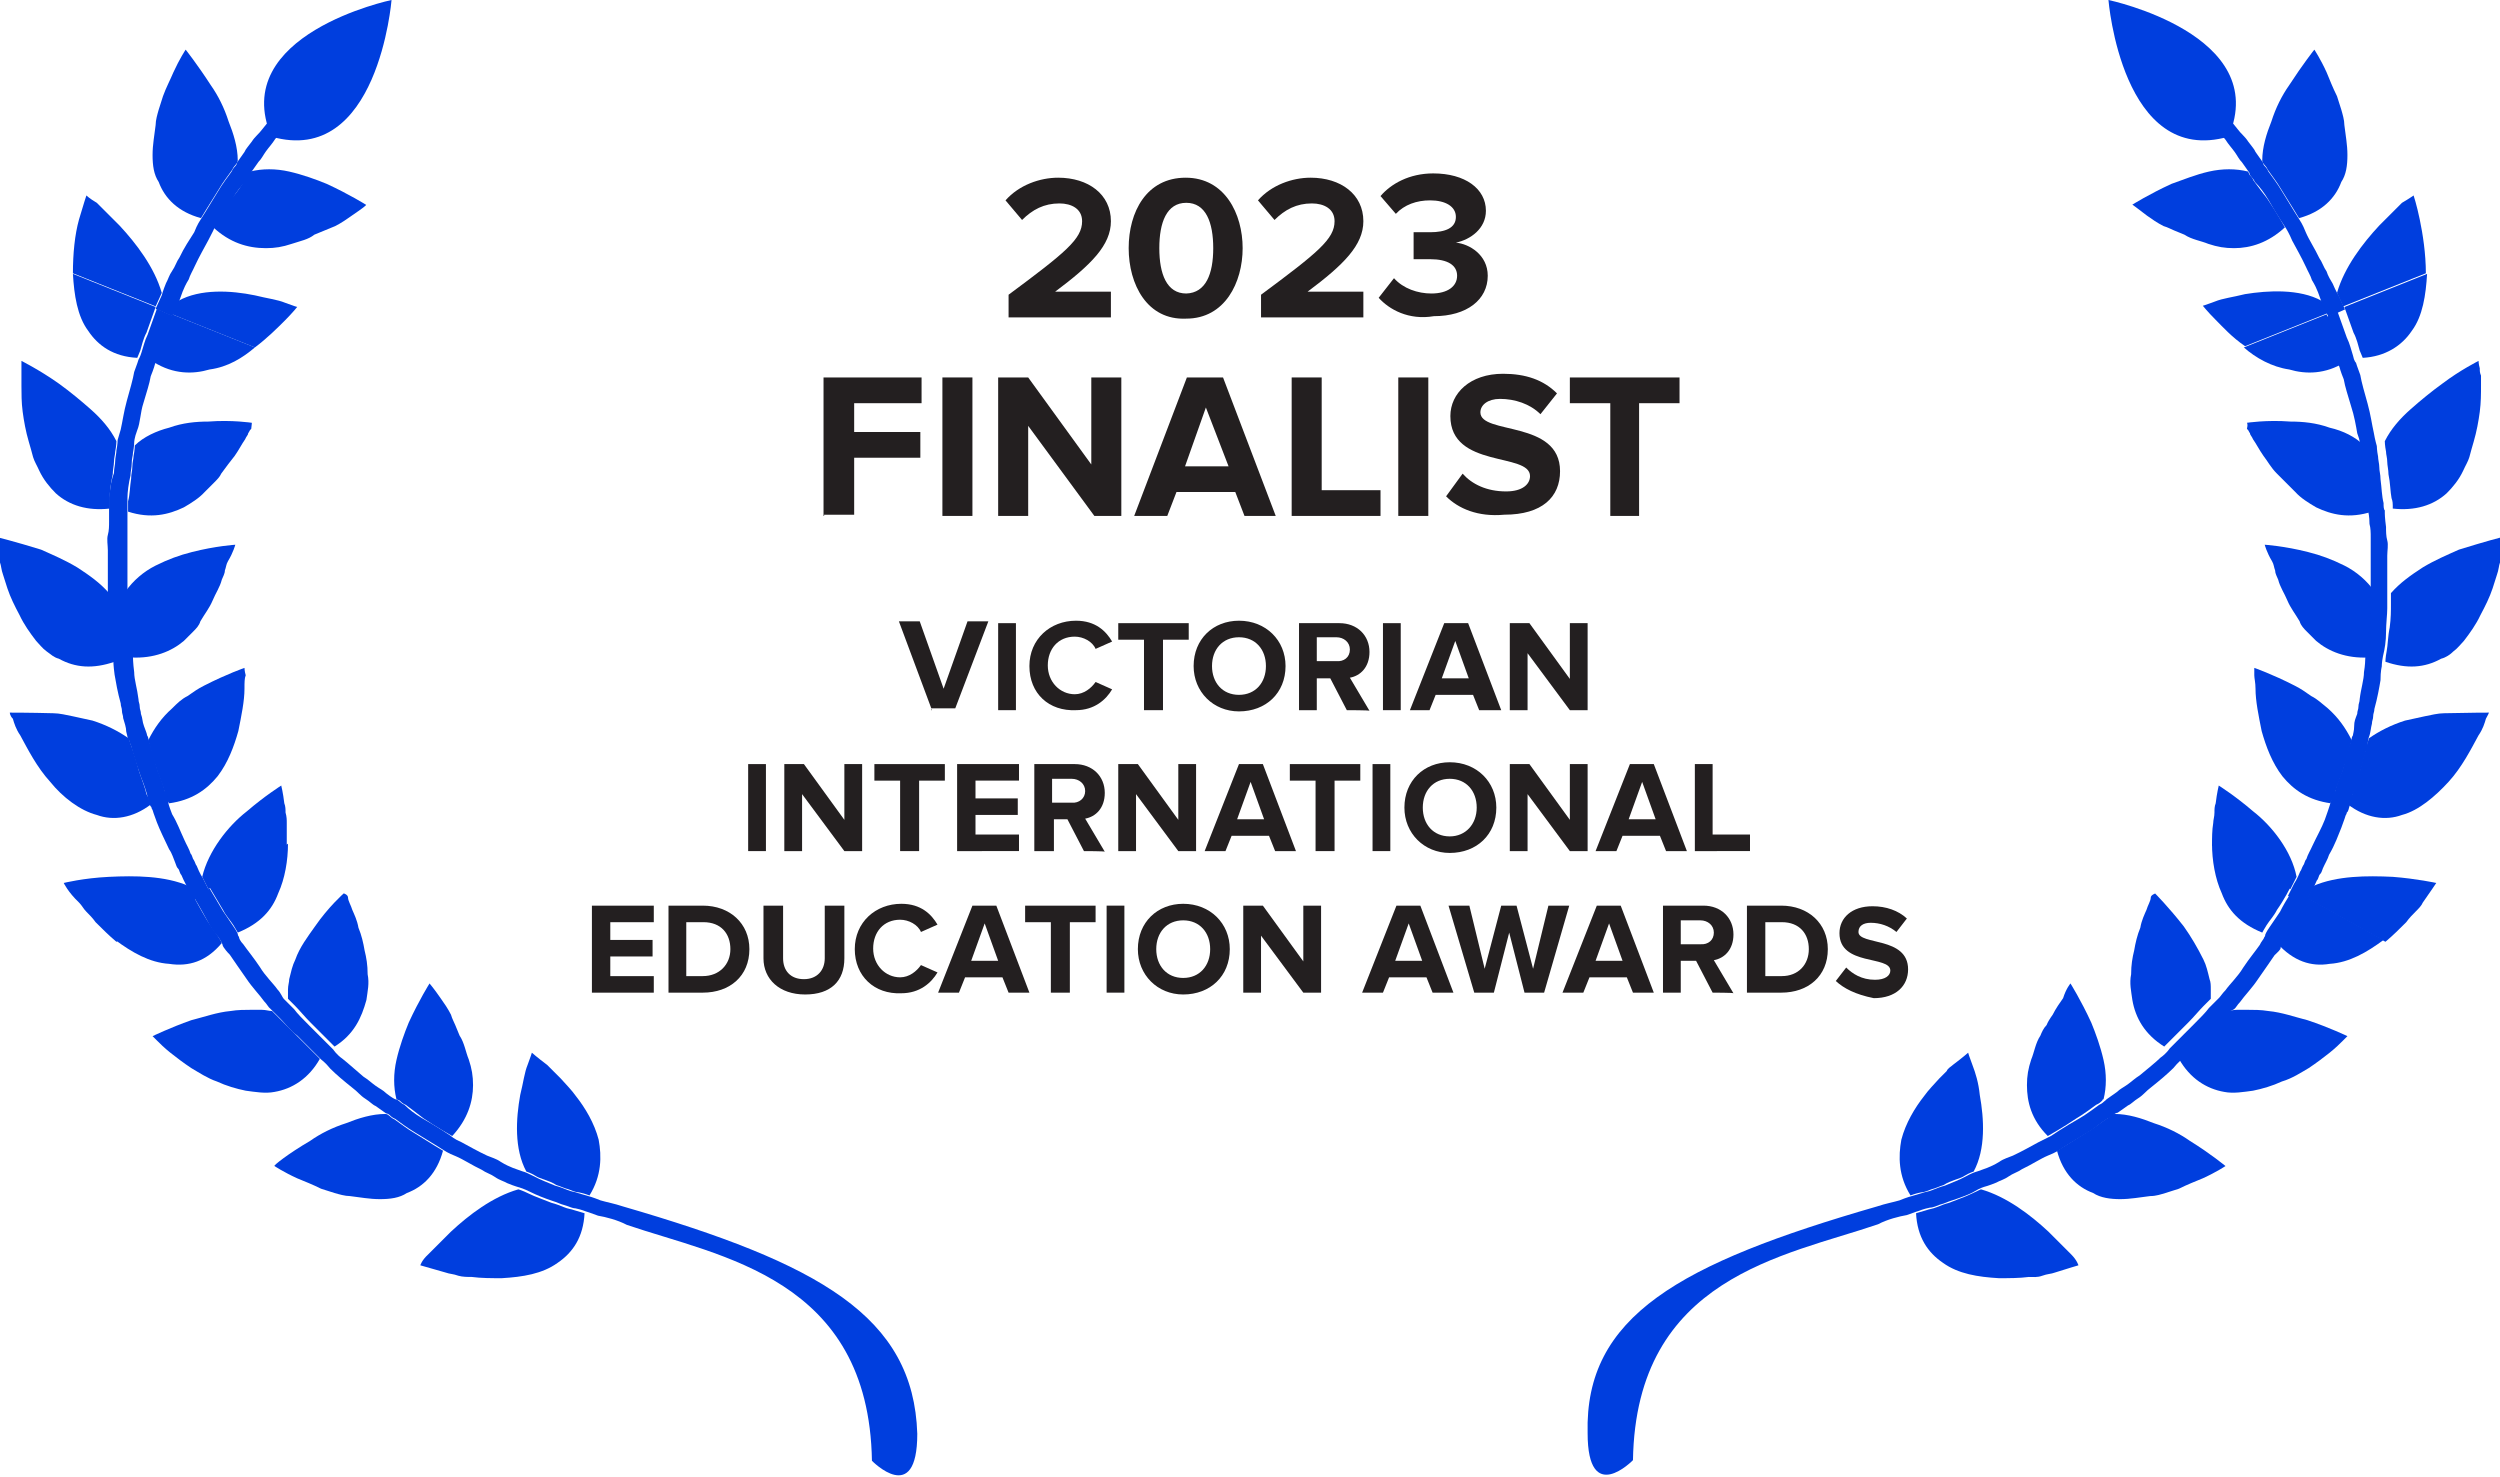 <?xml version="1.0" encoding="utf-8"?>
<!-- Generator: Adobe Illustrator 27.8.1, SVG Export Plug-In . SVG Version: 6.00 Build 0)  -->
<svg version="1.1" id="Layer_1" xmlns="http://www.w3.org/2000/svg" xmlns:xlink="http://www.w3.org/1999/xlink" x="0px" y="0px"
	 viewBox="0 0 408 241" style="enable-background:new 0 0 408 241;" xml:space="preserve">
<style type="text/css">
	.st0{enable-background:new    ;}
	.st1{fill:#231F20;}
	.st2{fill:#003EDE;}
</style>
<g class="st0">
	<path class="st1" d="M164.6,51.8v-3.7c9.3-6.9,12-9.1,12-12c0-2-1.7-2.9-3.7-2.9c-2.5,0-4.4,1-6.1,2.7l-2.7-3.2
		c2.2-2.5,5.6-3.7,8.6-3.7c4.9,0,8.6,2.7,8.6,7.1c0,3.9-3.2,7.1-9.1,11.5h9.1v4.2H164.6z"/>
	<path class="st1" d="M184.2,40.5c0-5.9,2.9-11.5,9.3-11.5c6.4,0,9.3,5.9,9.3,11.5S199.9,52,193.6,52
		C187.2,52.3,184.2,46.4,184.2,40.5z M198,40.5c0-4.2-1.2-7.4-4.4-7.4c-3.2,0-4.4,3.2-4.4,7.4s1.2,7.4,4.4,7.4
		C196.8,47.8,198,44.7,198,40.5z"/>
	<path class="st1" d="M205.8,51.8v-3.7c9.3-6.9,12-9.1,12-12c0-2-1.7-2.9-3.7-2.9c-2.5,0-4.4,1-6.1,2.7l-2.7-3.2
		c2.2-2.5,5.6-3.7,8.6-3.7c4.9,0,8.6,2.7,8.6,7.1c0,3.9-3.2,7.1-9.1,11.5h9.1v4.2H205.8z"/>
	<path class="st1" d="M225,48.6l2.5-3.2c1.5,1.7,3.9,2.5,6.1,2.5c2.7,0,4.2-1.2,4.2-2.9c0-1.7-1.5-2.7-4.4-2.7c-1,0-2.5,0-2.7,0
		v-4.4c0.5,0,2,0,2.7,0c2.5,0,4.2-0.7,4.2-2.5c0-1.7-1.7-2.7-4.2-2.7c-2.2,0-4.2,0.7-5.6,2.2l-2.5-2.9c1.7-2,4.7-3.7,8.6-3.7
		c5.2,0,8.6,2.5,8.6,6.1c0,2.9-2.5,4.7-4.9,5.2c2.2,0.2,5.2,2,5.2,5.4c0,3.9-3.4,6.6-8.8,6.6C229.9,52.3,226.7,50.5,225,48.6z"/>
</g>
<g class="st0">
	<path class="st1" d="M134.4,84.2V61.6h16v4.2h-11v4.7h10.8v4.2h-10.8v9.3h-4.9V84.2z"/>
	<path class="st1" d="M153.8,84.2V61.6h4.9v22.6H153.8z"/>
	<path class="st1" d="M178.6,84.2l-10.8-14.7v14.7h-4.9V61.6h4.9l10.3,14.2V61.6h4.9v22.6H178.6z"/>
	<path class="st1" d="M203.1,84.2l-1.5-3.9h-9.6l-1.5,3.9h-5.4l8.6-22.6h5.9l8.6,22.6H203.1z M196.8,66.5l-3.4,9.6h7.1L196.8,66.5z"
		/>
	<path class="st1" d="M210.8,84.2V61.6h4.9V80h9.6v4.2H210.8z"/>
	<path class="st1" d="M228.2,84.2V61.6h4.9v22.6H228.2z"/>
</g>
<g class="st0">
	<path class="st1" d="M236,81l2.7-3.7c1.5,1.7,3.9,2.9,7.1,2.9c2.7,0,3.9-1.2,3.9-2.5c0-3.9-13-1.2-13-9.8c0-3.7,3.2-6.9,8.6-6.9
		c3.7,0,6.6,1,8.8,3.2l-2.7,3.4c-1.7-1.7-4.2-2.5-6.6-2.5c-2,0-3.2,1-3.2,2.2c0,3.7,13,1.2,13,9.6c0,4.2-2.9,7.1-9.1,7.1
		C241.2,84.4,238,83,236,81z"/>
</g>
<g class="st0">
	<path class="st1" d="M262.8,84.2V65.8h-6.6v-4.2h17.9v4.2h-6.6v18.4H262.8z"/>
</g>
<g class="st0">
	<path class="st1" d="M152.1,115.9l-5.4-14.5h3.4l3.9,11l3.9-11h3.4l-5.4,14.2h-3.9V115.9z"/>
	<path class="st1" d="M162.9,115.9v-14.2h2.9v14.2H162.9z"/>
	<path class="st1" d="M168,108.7c0-4.4,3.4-7.4,7.6-7.4c3.2,0,4.9,1.7,5.9,3.4l-2.7,1.2c-0.5-1.2-2-2-3.4-2c-2.7,0-4.4,2-4.4,4.7
		s2,4.7,4.4,4.7c1.5,0,2.7-1,3.4-2l2.7,1.2c-1,1.7-2.9,3.4-5.9,3.4C171.2,116.1,168,113.2,168,108.7z"/>
</g>
<g class="st0">
	<path class="st1" d="M186.7,115.9v-11.5h-4.2v-2.7h11.5v2.7h-4.2v11.5H186.7z"/>
</g>
<g class="st0">
	<path class="st1" d="M194.8,108.7c0-4.4,3.2-7.4,7.4-7.4c4.4,0,7.6,3.2,7.6,7.4c0,4.4-3.2,7.4-7.6,7.4
		C198,116.1,194.8,112.9,194.8,108.7z M206.6,108.7c0-2.7-1.7-4.7-4.4-4.7s-4.4,2-4.4,4.7s1.7,4.7,4.4,4.7
		C204.9,113.4,206.6,111.4,206.6,108.7z"/>
	<path class="st1" d="M219.8,115.9l-2.7-5.2h-2.2v5.2H212v-14.2h6.6c2.9,0,4.9,2,4.9,4.7c0,2.5-1.5,3.9-3.2,4.2l3.2,5.4
		C223.5,115.9,219.8,115.9,219.8,115.9z M220.3,106c0-1.2-1-2-2.2-2h-3.2v3.9h3.2C219.3,108,220.3,107.3,220.3,106z"/>
	<path class="st1" d="M225.7,115.9v-14.2h2.9v14.2H225.7z"/>
	<path class="st1" d="M241.4,115.9l-1-2.5h-6.1l-1,2.5h-3.2l5.6-14.2h3.9l5.4,14.2H241.4z M237.5,104.6l-2.2,6.1h4.4L237.5,104.6z"
		/>
	<path class="st1" d="M256.2,115.9l-6.9-9.3v9.3h-2.9v-14.2h3.2l6.6,9.1v-9.1h2.9v14.2H256.2z"/>
</g>
<g class="st0">
	<path class="st1" d="M122.1,138.9v-14.2h2.9v14.2H122.1z"/>
	<path class="st1" d="M137.8,138.9l-6.9-9.3v9.3H128v-14.2h3.2l6.6,9.1v-9.1h2.9v14.2H137.8z"/>
	<path class="st1" d="M146.9,138.9v-11.5h-4.2v-2.7h11.5v2.7h-4.2v11.5H146.9z"/>
	<path class="st1" d="M156.2,138.9v-14.2h10.1v2.7h-7.1v2.9h6.9v2.7h-6.9v3.2h7.1v2.7C166.3,138.9,156.2,138.9,156.2,138.9z"/>
	<path class="st1" d="M176.9,138.9l-2.7-5.2H172v5.2h-3.2v-14.2h6.6c2.9,0,4.9,2,4.9,4.7c0,2.5-1.5,3.9-3.2,4.2l3.2,5.4
		C180.3,138.9,176.9,138.9,176.9,138.9z M177.1,129.1c0-1.2-1-2-2.2-2h-3.2v3.9h3.2C176.1,131.1,177.1,130.3,177.1,129.1z"/>
	<path class="st1" d="M192.3,138.9l-6.9-9.3v9.3h-2.9v-14.2h3.2l6.6,9.1v-9.1h2.9v14.2H192.3z"/>
</g>
<g class="st0">
	<path class="st1" d="M208.1,138.9l-1-2.5h-6.1l-1,2.5h-3.4l5.6-14.2h3.9l5.4,14.2H208.1z M204.1,127.6l-2.2,6.1h4.4L204.1,127.6z"
		/>
</g>
<g class="st0">
	<path class="st1" d="M214.7,138.9v-11.5h-4.2v-2.7H222v2.7h-4.2v11.5H214.7z"/>
	<path class="st1" d="M224,138.9v-14.2h2.9v14.2H224z"/>
	<path class="st1" d="M229.2,131.8c0-4.4,3.2-7.4,7.4-7.4c4.4,0,7.6,3.2,7.6,7.4c0,4.4-3.2,7.4-7.6,7.4
		C232.4,139.2,229.2,136,229.2,131.8z M241,131.8c0-2.7-1.7-4.7-4.4-4.7c-2.7,0-4.4,2-4.4,4.7c0,2.7,1.7,4.7,4.4,4.7
		C239.2,136.5,241,134.5,241,131.8z"/>
	<path class="st1" d="M256.2,138.9l-6.9-9.3v9.3h-2.9v-14.2h3.2l6.6,9.1v-9.1h2.9v14.2H256.2z"/>
	<path class="st1" d="M271.9,138.9l-1-2.5h-6.1l-1,2.5h-3.4l5.6-14.2h3.9l5.4,14.2H271.9z M268,127.6l-2.2,6.1h4.4L268,127.6z"/>
	<path class="st1" d="M276.6,138.9v-14.2h2.9v11.5h6.1v2.7C285.6,138.9,276.6,138.9,276.6,138.9z"/>
</g>
<g class="st0">
	<path class="st1" d="M96.6,162v-14.2h10.1v2.7h-7.1v2.9h6.9v2.7h-6.9v3.2h7.1v2.7H96.6z"/>
	<path class="st1" d="M109.1,162v-14.2h5.6c4.4,0,7.6,2.9,7.6,7.1c0,4.4-3.2,7.1-7.6,7.1H109.1z M119.2,154.9c0-2.5-1.5-4.4-4.4-4.4
		H112v8.8h2.7C117.4,159.3,119.2,157.4,119.2,154.9z"/>
	<path class="st1" d="M124.6,156.4v-8.6h3.2v8.6c0,2,1.2,3.4,3.4,3.4c2.2,0,3.4-1.5,3.4-3.4v-8.6h3.2v8.6c0,3.7-2.2,5.9-6.4,5.9
		S124.6,159.8,124.6,156.4z"/>
</g>
<g class="st0">
	<path class="st1" d="M139.5,154.9c0-4.4,3.4-7.4,7.6-7.4c3.2,0,4.9,1.7,5.9,3.4l-2.7,1.2c-0.5-1.2-2-2-3.4-2c-2.7,0-4.4,2-4.4,4.7
		c0,2.7,2,4.7,4.4,4.7c1.5,0,2.7-1,3.4-2l2.7,1.2c-1,1.7-2.9,3.4-5.9,3.4C142.7,162.3,139.5,159.3,139.5,154.9z"/>
</g>
<g class="st0">
	<path class="st1" d="M164.6,162l-1-2.5h-6.1l-1,2.5h-3.4l5.6-14.2h3.9L168,162H164.6z M160.7,150.7l-2.2,6.1h4.4L160.7,150.7z"/>
</g>
<g class="st0">
	<path class="st1" d="M171.5,162v-11.5h-4.2v-2.7h11.5v2.7h-4.2V162H171.5z"/>
	<path class="st1" d="M180.6,162v-14.2h2.9V162H180.6z"/>
	<path class="st1" d="M185.7,154.9c0-4.4,3.2-7.4,7.4-7.4c4.4,0,7.6,3.2,7.6,7.4c0,4.4-3.2,7.4-7.6,7.4
		C188.9,162.3,185.7,159.1,185.7,154.9z M197.5,154.9c0-2.7-1.7-4.7-4.4-4.7c-2.7,0-4.4,2-4.4,4.7c0,2.7,1.7,4.7,4.4,4.7
		C195.8,159.6,197.5,157.6,197.5,154.9z"/>
	<path class="st1" d="M212.7,162l-6.9-9.3v9.3h-2.9v-14.2h3.2l6.6,9.1v-9.1h2.9V162H212.7z"/>
</g>
<g class="st0">
	<path class="st1" d="M233.8,162l-1-2.5h-6.1l-1,2.5h-3.4l5.6-14.2h3.9l5.4,14.2H233.8z M229.9,150.7l-2.2,6.1h4.4L229.9,150.7z"/>
	<path class="st1" d="M248.8,162l-2.5-9.8l-2.5,9.8h-3.2l-4.2-14.2h3.4l2.5,10.3l2.7-10.3h2.5l2.7,10.3l2.5-10.3h3.4L252,162H248.8z
		"/>
</g>
<g class="st0">
	<path class="st1" d="M266.5,162l-1-2.5h-6.1l-1,2.5h-3.4l5.6-14.2h3.9l5.4,14.2H266.5z M262.6,150.7l-2.2,6.1h4.4L262.6,150.7z"/>
	<path class="st1" d="M279.5,162l-2.7-5.2h-2.5v5.2h-2.9v-14.2h6.6c2.9,0,4.9,2,4.9,4.7c0,2.5-1.5,3.9-3.2,4.2l3.2,5.4
		C282.9,162,279.5,162,279.5,162z M279.7,152.2c0-1.2-1-2-2.2-2h-3.2v3.9h3.2C278.8,154.2,279.7,153.4,279.7,152.2z"/>
	<path class="st1" d="M285.1,162v-14.2h5.6c4.4,0,7.6,2.9,7.6,7.1c0,4.4-3.2,7.1-7.6,7.1H285.1z M295.2,154.9c0-2.5-1.5-4.4-4.4-4.4
		h-2.7v8.8h2.7C293.5,159.3,295.2,157.4,295.2,154.9z"/>
	<path class="st1" d="M299.6,160.1l1.7-2.2c1,1,2.5,2,4.7,2c1.7,0,2.5-0.7,2.5-1.5c0-2.5-8.3-0.7-8.3-6.1c0-2.5,2-4.4,5.4-4.4
		c2.2,0,4.2,0.7,5.6,2l-1.7,2.2c-1.2-1-2.7-1.5-4.2-1.5c-1.2,0-2,0.5-2,1.5c0,2.2,8.1,0.7,8.1,6.1c0,2.7-2,4.7-5.6,4.7
		C302.8,162.3,300.9,161.3,299.6,160.1z"/>
</g>
<g>
	<g>
		<g>
			<path class="st2" d="M63.9,0c0,0-2.2,27.3-19.6,22.3C37.2,5.6,63.9,0,63.9,0z"/>
			<g>
				<g>
					<path class="st2" d="M36.2,153.9c0,0-0.2-0.5-0.7-1.2c-0.5-0.7-1.2-1.7-1.7-2.5c-1.2-2-2.2-3.9-2.2-3.9l-12.8,7.1
						c2.7,2,5.6,3.7,8.8,3.9C30.8,157.8,33.7,156.9,36.2,153.9L36.2,153.9z"/>
					<path class="st2" d="M47,137.7l-12.8,7.1c0,0,1.2,2,2.2,3.7c0.5,1,1.2,1.7,1.7,2.5s0.7,1.2,0.7,1.2c3.7-1.5,5.6-3.7,6.6-6.4
						C46.5,143.4,47,140.4,47,137.7L47,137.7z"/>
					<path class="st2" d="M24.9,169.1c0,0,0.2,0.2,0.7,0.7c0.5,0.5,1.2,1.2,2.2,2s2.2,1.7,3.4,2.5c1.2,0.7,2.7,1.7,4.2,2.2
						c1.5,0.7,3.2,1.2,4.7,1.5c1.5,0.2,3.2,0.5,4.7,0.2c2.9-0.5,5.6-2.2,7.4-5.4c0,0-0.5-0.5-1.2-1.2c-0.7-0.7-1.7-1.7-2.7-2.7
						c-1-1-2-2-2.7-2.7c-0.7-0.7-1.2-1.2-1.2-1.2c-0.5,0-1-0.2-1.7-0.2c-0.5,0-1,0-1.7,0c-1,0-2.2,0-3.4,0.2c-2.2,0.2-4.4,1-6.4,1.5
						C27.8,167.7,24.9,169.1,24.9,169.1z"/>
					<path class="st2" d="M56.1,145.8c0,0-2.5,2.2-4.7,5.4c-1.2,1.7-2.5,3.4-3.2,5.4c-0.5,1-0.7,2-1,3.2c0,0.5-0.2,1-0.2,1.7
						s0,1,0,1.5c0,0,0.5,0.5,1.2,1.2c0.7,0.7,1.5,1.7,2.5,2.7c1,1,2,2,2.7,2.7c0.7,0.7,1.2,1.2,1.2,1.2c3.2-2,4.4-4.7,5.2-7.6
						c0.2-1.5,0.5-2.7,0.2-4.2c0-1.5-0.2-2.7-0.5-3.9c-0.2-1.2-0.5-2.5-1-3.7c-0.2-1.2-0.7-2.2-1-2.9c-0.2-0.7-0.7-1.5-0.7-2
						S56.1,145.8,56.1,145.8L56.1,145.8z"/>
					<path class="st2" d="M44.8,190.3c0,0,1.5,1,3.7,2c1.2,0.5,2.5,1,3.9,1.7c0.7,0.2,1.5,0.5,2.2,0.7c0.7,0.2,1.7,0.5,2.5,0.5
						c1.7,0.2,3.2,0.5,4.9,0.5c1.7,0,3.2-0.2,4.4-1c2.7-1,4.9-3.2,5.9-6.9c0,0-2.5-1.5-4.7-2.9c-1.2-0.7-2.2-1.5-3.2-2.2
						c-0.5-0.2-0.7-0.5-1-0.7c-0.2-0.2-0.5-0.2-0.5-0.2c-2.2,0-4.4,0.7-6.4,1.5c-2.2,0.7-4.2,1.7-5.9,2.9
						C47,188.3,44.5,190.3,44.8,190.3L44.8,190.3z"/>
					<path class="st2" d="M70.1,160.5c0,0-1.7,2.7-3.4,6.4c-0.7,1.7-1.5,3.9-2,6.1c-0.5,2.2-0.5,4.4,0,6.4c0,0,0,0,0.5,0.2
						c0.2,0.2,0.5,0.5,1,0.7c0.7,0.5,2,1.5,2.9,2.2c2.2,1.5,4.7,2.9,4.7,2.9c2.5-2.7,3.4-5.6,3.4-8.3c0-1.5-0.2-2.7-0.7-4.2
						c-0.5-1.2-0.7-2.7-1.5-3.9c-0.2-0.5-0.5-1.2-0.7-1.7s-0.5-1-0.7-1.7c-0.5-1-1.2-2-1.7-2.7C70.8,161.3,70.1,160.5,70.1,160.5
						L70.1,160.5z"/>
					<path class="st2" d="M68.6,206.5c0,0,1.7,0.5,4.2,1.2c0.5,0.2,1.2,0.2,2,0.5c0.7,0.2,1.5,0.2,2.2,0.2c1.5,0.2,3.2,0.2,4.9,0.2
						c3.4-0.2,6.6-0.7,9.1-2.5c2.5-1.7,4.2-4.2,4.4-8.1c0,0-0.7-0.2-1.7-0.5c-0.5-0.2-1-0.2-1.7-0.5c-0.5-0.2-1.2-0.5-2-0.7
						c-1.2-0.5-2.7-1-3.7-1.5c-1-0.5-1.7-0.7-1.7-0.7c-4.2,1.2-8.1,4.2-11,6.9c-1.5,1.5-2.7,2.7-3.7,3.7
						C68.8,205.7,68.6,206.5,68.6,206.5L68.6,206.5z"/>
					<path class="st2" d="M86.8,171.8c0,0-0.2,0.7-0.7,2c-0.5,1.2-0.7,2.9-1.2,4.9c-0.7,3.9-1,8.8,1,12.5c0,0,0.7,0.2,1.5,0.7
						c0.7,0.5,2.2,0.7,3.4,1.5c0.7,0.2,1.2,0.5,2,0.7c0.5,0.2,1.2,0.5,1.7,0.5c1,0.2,1.7,0.5,1.7,0.5c2-3.2,2-6.4,1.5-9.1
						c-0.7-2.7-2.2-5.2-3.7-7.1c-0.7-1-1.7-2-2.5-2.9c-0.5-0.5-0.7-0.7-1.2-1.2s-0.7-0.7-1-1C87.7,172.6,86.8,171.8,86.8,171.8
						L86.8,171.8z"/>
				</g>
				<g>
					<path class="st2" d="M22.4,58.4c0,0,0.2-0.5,0.5-1.2c0.2-0.7,0.5-2,1-2.9c0.7-2,1.5-4.2,1.5-4.2l-13.5-5.4
						c0.2,3.4,0.7,6.9,2.5,9.3C16,56.4,18.5,58.2,22.4,58.4L22.4,58.4z"/>
					<path class="st2" d="M41.6,56.7l-13.5-5.4c0,0-0.7,2-1.5,3.9c-0.5,1-0.7,2-1,2.7c-0.2,0.7-0.5,1.2-0.5,1.2c3.2,2,6.4,2,9.1,1.2
						C37.2,59.9,39.6,58.4,41.6,56.7L41.6,56.7z"/>
					<path class="st2" d="M3.5,58.9c0,0,0,0.5,0,1.2c0,0.5,0,0.7,0,1.2c0,0.5,0,1.2,0,1.7c0,1.2,0,2.7,0.2,4.2
						c0.2,1.5,0.5,3.2,1,4.9c0.2,0.7,0.5,1.7,0.7,2.5c0.2,0.7,0.7,1.5,1,2.2c0.7,1.5,1.7,2.7,2.7,3.7c2.2,2,5.2,2.9,8.8,2.5
						c0,0,0-0.2,0-0.5c0-0.2,0-0.7,0-1.2c0-1,0.2-2.5,0.5-3.9c0-0.7,0.2-1.5,0.2-2c0-0.7,0.2-1.2,0.2-1.7c0.2-1,0.2-1.7,0.2-1.7
						c-1-2-2.5-3.7-4.2-5.2c-1.7-1.5-3.4-2.9-5.2-4.2C6.5,60.4,3.5,58.9,3.5,58.9L3.5,58.9z"/>
					<path class="st2" d="M41.1,69c0,0-3.2-0.5-7.1-0.2c-2,0-4.2,0.2-6.4,1c-2,0.5-4.2,1.5-5.6,2.9c0,0,0,0.7-0.2,1.7
						c0,0.5-0.2,1-0.2,1.7c0,0.7-0.2,1.2-0.2,2c-0.2,1.2-0.2,2.7-0.5,3.7c0,0.5,0,1,0,1.2s0,0.5,0,0.5c3.7,1.2,6.6,0.5,9.1-0.7
						c1.2-0.7,2.5-1.5,3.4-2.5c0.5-0.5,1-1,1.5-1.5c0.5-0.5,1-1,1.2-1.5c0.7-1,1.5-2,2.2-2.9c0.7-1,1.2-2,1.7-2.7
						c0.2-0.5,0.5-0.7,0.5-1c0.2-0.2,0.2-0.5,0.5-0.7C41.1,69.2,41.1,69,41.1,69L41.1,69z"/>
					<path class="st2" d="M-0.7,87.6c0,0,0.2,1.7,0.7,4.2c0.2,0.5,0.2,1.2,0.5,2c0.2,0.7,0.5,1.5,0.7,2.2c0.5,1.5,1.2,2.9,2,4.4
						c0.7,1.5,1.7,2.9,2.7,4.2c0.5,0.5,1,1.2,1.7,1.7s1.2,1,2,1.2c2.7,1.5,5.6,1.7,9.1,0.5c0,0,0-0.7-0.2-1.7
						c-0.2-1-0.2-2.5-0.5-3.9c0-1.5-0.2-2.7-0.2-3.9c0-1.2,0-1.7,0-1.7c-1.5-1.7-3.2-2.9-5.2-4.2c-2-1.2-3.9-2-5.9-2.9
						C2.5,88.4-0.7,87.6-0.7,87.6L-0.7,87.6z"/>
					<path class="st2" d="M38.4,88.9c0,0-3.2,0.2-7.1,1.2c-2,0.5-3.9,1.2-5.9,2.2c-2,1-3.7,2.5-4.9,4.2c0,0,0,0.7,0,1.7
						c0,1,0.2,2.5,0.2,3.7c0,1.5,0.2,2.7,0.5,3.7c0.2,1,0.2,1.7,0.2,1.7c3.7,0.2,6.6-1,8.6-2.7c0.5-0.5,1-1,1.5-1.5
						c0.5-0.5,1-1,1.2-1.7c0.7-1.2,1.5-2.2,2-3.4c0.5-1.2,1.2-2.2,1.5-3.4c0.2-0.5,0.5-1,0.5-1.5c0.2-0.5,0.2-1,0.5-1.5
						C38.1,90.1,38.4,88.9,38.4,88.9L38.4,88.9z"/>
					<path class="st2" d="M1.6,116.3c0,0,0,0.5,0.5,1c0.2,0.7,0.5,1.7,1.2,2.7c1.2,2.2,2.7,5.2,4.9,7.6c2,2.5,4.9,4.7,7.6,5.4
						c2.7,1,5.9,0.5,8.8-1.7c0,0,0-0.2-0.2-0.5c0-0.2-0.2-0.7-0.5-1.2c-0.2-1-0.7-2.2-1.2-3.7c-0.7-2.7-1.7-5.4-1.7-5.4
						c-1.7-1.2-3.7-2.2-5.9-2.9c-1-0.2-2.2-0.5-3.2-0.7c-1-0.2-2.2-0.5-3.2-0.5C5,116.3,1.8,116.3,1.6,116.3L1.6,116.3z"/>
					<path class="st2" d="M39.9,109c0,0-2.9,1-6.6,2.9c-1,0.5-1.7,1-2.7,1.7c-1,0.5-1.7,1.2-2.5,2c-1.7,1.5-2.9,3.2-3.9,5.2
						c0,0,0.7,2.7,1.5,5.2c0.5,1.2,1,2.5,1.2,3.4c0.2,0.5,0.2,1,0.5,1.2c0,0.2,0.2,0.5,0.2,0.5c3.7-0.5,6.1-2.2,7.9-4.4
						c1.7-2.2,2.7-4.9,3.4-7.4c0.5-2.5,1-4.9,1-6.9c0-1,0-1.7,0.2-2.2C39.9,109.5,39.9,109,39.9,109z"/>
					<path class="st2" d="M10.4,144.1c0,0,0.7,1.5,2.5,3.2c0.5,0.5,0.7,1,1.2,1.5s1,1,1.5,1.7c1,1,2.2,2.2,3.4,3.2l12.8-7.1l-1-2
						c-3.9-1.7-8.8-1.7-13-1.5S10.4,144.1,10.4,144.1L10.4,144.1z"/>
					<path class="st2" d="M33,143.1l1,2l12.8-7.1c0-1.2,0-2.5,0-3.7c0-0.5,0-1-0.2-1.7c0-0.5,0-1-0.2-1.5c-0.2-1.7-0.5-2.9-0.5-2.9
						s-2.7,1.7-5.6,4.2C37.2,134.8,34,138.9,33,143.1L33,143.1z"/>
					<path class="st2" d="M27.6,130.8c0,0,0-0.2-0.2-0.5c0-0.2-0.2-0.7-0.5-1.2c-0.2-1-0.7-2.2-1.2-3.4c-0.7-2.7-1.5-5.2-1.5-5.2
						s0-0.2-0.2-0.5c0-0.2-0.2-0.7-0.5-1.5s-0.2-1.2-0.5-2c0-0.5-0.2-0.7-0.2-1.2s-0.2-0.7-0.2-1.2c-0.2-1.7-0.7-3.2-0.7-4.4
						c-0.2-1.5-0.2-2.5-0.2-2.5s0-0.7-0.2-1.7c-0.2-1-0.2-2.5-0.5-3.7s-0.2-2.7-0.2-3.7c0-1,0-1.7,0-1.7s0-0.7,0-2
						c0-1.2,0-2.9,0-4.7c0-0.7,0-1.7,0-2.5c0-0.7,0-1.5,0-2.2c0-1.2,0-2,0-2s0-0.2,0-0.5c0-0.2,0-0.7,0-1.2c0-1,0.2-2.5,0.5-3.7
						c0-0.7,0.2-1.2,0.2-2s0.2-1.2,0.2-1.7c0.2-1,0.2-1.7,0.2-1.7s0-0.7,0.5-2c0.5-1.2,0.5-2.9,1-4.4c0.5-1.7,1-3.2,1.2-4.4
						c0.5-1.2,0.7-2,0.7-2s0.2-0.5,0.5-1.2c0.2-0.7,0.5-1.7,1-2.7c0.7-2,1.5-3.9,1.5-3.9l-2.7-1.2c0,0-0.7,2-1.5,4.2
						c-0.5,1-0.7,2-1,2.9c-0.2,0.7-0.5,1.2-0.5,1.2s-0.2,0.7-0.7,2c-0.2,1.2-0.7,2.9-1.2,4.7s-0.7,3.4-1,4.7
						c-0.2,0.7-0.5,1.7-0.5,1.7s0,0.7-0.2,1.7c0,0.5-0.2,1.2-0.2,1.7c0,0.7-0.2,1.2-0.2,2C18,78.8,18,80,17.8,81.2c0,0.5,0,1,0,1.2
						s0,0.5,0,0.5s0,0.7,0,2.2c0,0.7,0,1.5-0.2,2.2c-0.2,0.7,0,1.7,0,2.5c0,1.7,0,3.4,0,4.7c0,1.2,0,2.2,0,2.2s0,0.7,0,1.7
						c0,1,0.2,2.5,0.2,3.9s0.2,2.7,0.5,3.9c0.2,1,0.2,1.7,0.2,1.7s0,0.7,0.2,2.2c0.2,1.2,0.5,2.9,1,4.7c0,0.5,0.2,0.7,0.2,1.2
						s0.2,0.7,0.2,1.2c0.2,0.7,0.5,1.5,0.5,2.2c0.2,0.7,0.2,1.2,0.5,1.5c0,0.5,0.2,0.5,0.2,0.5s0.7,2.7,1.7,5.4
						c0.5,1.2,1,2.7,1.2,3.7c0.2,0.5,0.2,1,0.5,1.2c0,0.2,0.2,0.5,0.2,0.5s0.2,0.7,0.7,2s1.2,2.7,2,4.4c0.5,0.7,0.7,1.5,1,2.2
						c0.2,0.5,0.2,0.7,0.5,1c0.2,0.2,0.2,0.7,0.5,1c0.5,1.2,1,2,1,2l1,2l2.5-1.5l-1-2c0,0-0.5-0.7-1-2c-0.2-0.2-0.2-0.5-0.5-1
						c-0.2-0.2-0.2-0.7-0.5-1c-0.2-0.7-0.7-1.5-1-2.2c-0.7-1.5-1.2-2.9-2-4.2C27.6,131.6,27.3,130.8,27.6,130.8L27.6,130.8z"/>
				</g>
				<g>
					<path class="st2" d="M30.3,8.1c0,0-1,1.5-2,3.7c-0.5,1.2-1.2,2.5-1.7,3.9c-0.2,0.7-0.5,1.5-0.7,2.2c-0.2,0.7-0.5,1.7-0.5,2.5
						c-0.2,1.7-0.5,3.2-0.5,4.9s0.2,3.2,1,4.4c1,2.7,3.2,4.9,6.9,5.9c0,0,1.5-2.5,2.9-4.7c0.7-1.2,1.5-2.2,2.2-3.2
						c0.2-0.5,0.5-0.7,0.7-1s0.2-0.5,0.2-0.5c0-2.2-0.7-4.4-1.5-6.4c-0.7-2.2-1.7-4.2-2.9-5.9C32.2,10.5,30.3,8.1,30.3,8.1L30.3,8.1
						z"/>
					<path class="st2" d="M59.7,33.4c0,0-2.7-1.7-6.4-3.4c-1.7-0.7-3.9-1.5-6.1-2s-4.4-0.5-6.4,0c0,0,0,0-0.2,0.5
						c-0.2,0.2-0.5,0.5-0.7,1c-0.5,0.7-1.2,2-2.2,2.9c-1.5,2.2-2.9,4.7-2.9,4.7c2.7,2.5,5.6,3.4,8.6,3.4c1.5,0,2.7-0.2,4.2-0.7
						c1.5-0.5,2.7-0.7,3.7-1.5c0.5-0.2,1.2-0.5,1.7-0.7c0.5-0.2,1.2-0.5,1.7-0.7c1-0.5,2-1.2,2.7-1.7C59,34.1,60,33.4,59.7,33.4
						L59.7,33.4z"/>
					<path class="st2" d="M14.1,31.9c0,0-0.5,1.5-1.2,3.9c-0.7,2.5-1,5.6-1,8.8l13.5,5.4l1-2.2c-1.2-4.2-4.2-8.1-6.9-11
						c-1.5-1.5-2.7-2.7-3.7-3.7C14.6,32.4,14.1,31.9,14.1,31.9z"/>
					<path class="st2" d="M29.1,49.1l-1,2.2l13.5,5.4c2-1.5,3.7-3.2,4.9-4.4c1.2-1.2,2-2.2,2-2.2s-0.7-0.2-2-0.7
						c-1.2-0.5-2.9-0.7-4.9-1.2C37.7,47.4,32.7,47.1,29.1,49.1L29.1,49.1z"/>
				</g>
			</g>
			<path class="st2" d="M46,17.4c-1,1-2,2.2-3.2,3.7c-0.5,0.7-1.2,1.2-1.7,2c-0.5,0.7-1,1.2-1.2,1.7c-0.7,1-1.2,1.7-1.2,1.7
				s0,0.2-0.2,0.5c-0.2,0.2-0.5,0.5-0.7,1c-0.5,0.7-1.5,2-2.2,3.2c-1.5,2.5-2.9,4.7-2.9,4.7s-0.5,0.7-1,2C31,39,30,40.5,29.3,42
				c-0.5,0.7-0.7,1.5-1.2,2.2c-0.5,0.7-0.7,1.5-1,2c-0.5,1.2-0.7,2-0.7,2l-1,2.2l2.7,1.2l1-2c0,0,0.2-0.7,0.7-2c0.2-0.5,0.5-1.2,1-2
				c0.2-0.7,0.7-1.5,1-2.2c0.7-1.5,1.5-2.9,2.2-4.2s1-2,1-2s1.5-2.2,2.9-4.7c0.7-1.2,1.5-2.2,2.2-2.9c0.2-0.5,0.5-0.7,0.7-1
				c0.2-0.2,0.2-0.5,0.2-0.5s0.5-0.7,1.2-1.7c0.5-0.5,0.7-1,1.2-1.7c0.5-0.7,1-1.2,1.5-2c1-1.2,2.2-2.7,2.9-3.4c0.5-0.5,0.7-0.7,1-1
				l-2.2-2C46.7,16.7,46.5,16.9,46,17.4L46,17.4z"/>
		</g>
		<path class="st2" d="M101.7,196.9c-1.5-0.5-2.7-0.7-3.7-1c-1.2-0.5-2-0.7-2-0.7s-0.7-0.2-1.7-0.5c-0.5-0.2-1-0.2-1.7-0.5
			c-0.5-0.2-1.2-0.5-2-0.7c-1.2-0.5-2.5-1-3.4-1.5c-1-0.5-1.5-0.7-1.5-0.7s-0.7-0.2-2-0.7c-0.5-0.2-1.2-0.5-2-1
			c-0.7-0.5-1.5-0.7-2.2-1c-1.5-0.7-2.9-1.5-4.2-2.2c-1.2-0.5-1.7-1-1.7-1s-2.2-1.5-4.7-2.9c-1.2-0.7-2.2-1.5-2.9-2.2
			c-0.5-0.2-0.7-0.5-1-0.7c-0.2-0.2-0.5-0.2-0.5-0.2s-0.5-0.2-1.5-1c-0.5-0.5-1-0.7-1.7-1.2c-0.7-0.5-1.2-1-2-1.5
			c-1.2-1-2.5-2.2-3.4-2.9c-1-0.7-1.5-1.5-1.5-1.5s-0.5-0.5-1.2-1.2c-0.7-0.7-1.7-1.7-2.7-2.7c-1-1-2-2-2.5-2.7
			c-0.7-0.7-1.2-1.2-1.2-1.2s-0.2-0.2-0.5-0.5c-0.2-0.2-0.5-1-1-1.5c-0.7-1-2-2.2-2.9-3.7c-1-1.5-2-2.7-2.7-3.7
			c-0.5-0.5-0.7-1-0.7-1.2c-0.2-0.2-0.2-0.5-0.2-0.5s-0.2-0.5-0.7-1.2s-1-1.5-1.7-2.5c-1.2-2-2.2-3.7-2.2-3.7l-2.5,1.5
			c0,0,1.2,2,2.2,3.9c0.5,1,1.2,2,1.7,2.5c0.5,0.7,0.7,1.2,0.7,1.2s0,0.2,0.2,0.5s0.5,0.7,1,1.2c0.7,1,1.7,2.5,2.7,3.9
			c1,1.5,2.2,2.7,2.9,3.7c0.5,0.5,0.7,1,1,1.2c0.2,0.2,0.5,0.5,0.5,0.5s0.5,0.5,1.2,1.2c0.7,0.7,1.7,2,2.7,2.7c1,1,2,2,2.7,2.7
			c0.7,0.7,1.2,1.2,1.2,1.2s0.7,0.5,1.5,1.5c1,1,2.2,2,3.7,3.2c0.7,0.5,1.2,1.2,2,1.7s1.2,1,1.7,1.2c1,0.7,1.7,1.2,1.7,1.2
			s0.2,0,0.5,0.2c0.2,0.2,0.5,0.5,1,0.7c0.7,0.5,2,1.5,3.2,2.2c2.5,1.5,4.7,2.9,4.7,2.9s0.7,0.5,2,1c1.2,0.5,2.7,1.5,4.2,2.2
			c0.7,0.5,1.5,0.7,2.2,1.2c0.7,0.5,1.5,0.7,2,1c1.2,0.5,2,0.7,2,0.7s0.7,0.2,1.7,0.7s2.2,1,3.7,1.5c0.7,0.2,1.2,0.5,2,0.7
			c0.7,0.2,1.2,0.5,1.7,0.5c1,0.2,1.7,0.5,1.7,0.5s0.7,0.2,2,0.7c1.2,0.2,3.2,0.7,4.7,1.5c15.2,5.2,39.5,8.6,40,38.5
			c0,0,7.4,7.6,7.4-4.4C149.1,214.8,133.7,206.2,101.7,196.9L101.7,196.9z"/>
	</g>
	<g>
		<g>
			<path class="st2" d="M344.1,0c0,0,2.2,27.3,19.6,22.3C370.8,5.6,344.1,0,344.1,0z"/>
			<g>
				<g>
					<path class="st2" d="M371.6,153.9c0,0,0.2-0.5,0.7-1.2c0.5-0.7,1-1.7,1.7-2.5c1.2-2,2.2-3.9,2.2-3.9l12.8,7.1
						c-2.7,2-5.6,3.7-8.8,3.9C377.2,157.8,374.3,156.9,371.6,153.9z"/>
					<path class="st2" d="M361,137.7l12.8,7.1c0,0-1,2-2.2,3.7c-0.5,1-1.2,1.7-1.7,2.5s-0.7,1.2-0.7,1.2c-3.7-1.5-5.6-3.7-6.6-6.4
						C361.5,143.4,361,140.4,361,137.7L361,137.7z"/>
					<path class="st2" d="M383.1,169.1c0,0-0.2,0.2-0.7,0.7c-0.5,0.5-1.2,1.2-2.2,2s-2.2,1.7-3.4,2.5c-1.2,0.7-2.7,1.7-4.4,2.2
						c-1.5,0.7-3.2,1.2-4.7,1.5c-1.5,0.2-3.2,0.5-4.7,0.2c-2.9-0.5-5.6-2.2-7.4-5.4c0,0,0.5-0.5,1.2-1.2s1.7-1.7,2.7-2.7
						c1-1,2-2,2.7-2.7c0.7-0.7,1.2-1.2,1.2-1.2c0.5,0,1-0.2,1.7-0.2c0.5,0,1,0,1.7,0c1,0,2.2,0,3.4,0.2c2.2,0.2,4.4,1,6.4,1.5
						C380.2,167.7,383.1,169.1,383.1,169.1L383.1,169.1z"/>
					<path class="st2" d="M351.7,145.8c0,0,2.2,2.2,4.7,5.4c1.2,1.7,2.2,3.4,3.2,5.4c0.5,1,0.7,2,1,3.2c0.2,0.5,0.2,1,0.2,1.7
						c0,0.5,0,1,0,1.5c0,0-0.5,0.5-1.2,1.2c-0.7,0.7-1.5,1.7-2.5,2.7c-1,1-2,2-2.7,2.7c-0.7,0.7-1.2,1.2-1.2,1.2
						c-3.2-2-4.7-4.7-5.2-7.6c-0.2-1.5-0.5-2.7-0.2-4.2c0-1.5,0.2-2.7,0.5-3.9c0.2-1.2,0.5-2.5,1-3.7c0.2-1.2,0.7-2.2,1-2.9
						c0.2-0.7,0.7-1.5,0.7-2S351.9,145.8,351.7,145.8L351.7,145.8z"/>
					<path class="st2" d="M363.2,190.3c0,0-1.5,1-3.7,2c-1.2,0.5-2.5,1-3.9,1.7c-0.7,0.2-1.5,0.5-2.2,0.7c-0.7,0.2-1.5,0.5-2.5,0.5
						c-1.7,0.2-3.2,0.5-4.9,0.5c-1.5,0-3.2-0.2-4.4-1c-2.7-1-4.9-3.2-5.9-6.9c0,0,2.5-1.5,4.7-2.9c1.2-0.7,2.2-1.5,3.2-2.2
						c0.5-0.2,0.7-0.5,1-0.7c0.2-0.2,0.5-0.2,0.5-0.2c2.2,0,4.4,0.7,6.4,1.5c2.2,0.7,4.2,1.7,5.9,2.9
						C360.8,188.3,363.2,190.3,363.2,190.3L363.2,190.3z"/>
					<path class="st2" d="M337.9,160.5c0,0,1.7,2.7,3.4,6.4c0.7,1.7,1.5,3.9,2,6.1c0.5,2.2,0.5,4.4,0,6.4c0,0-0.2,0-0.2,0.2
						c-0.2,0.2-0.5,0.5-1,0.7c-0.7,0.5-2,1.5-3.2,2.2c-2.2,1.5-4.7,2.9-4.7,2.9c-2.7-2.7-3.4-5.6-3.4-8.3c0-1.5,0.2-2.7,0.7-4.2
						c0.5-1.2,0.7-2.7,1.5-3.9c0.2-0.5,0.5-1.2,1-1.7c0.2-0.5,0.5-1,1-1.7c0.5-1,1.2-2,1.7-2.7C337.2,161.3,337.9,160.5,337.9,160.5
						L337.9,160.5z"/>
					<path class="st2" d="M339.2,206.5c0,0-1.7,0.5-3.9,1.2c-0.5,0.2-1.2,0.2-2,0.5s-1.5,0.2-2.2,0.2c-1.5,0.2-3.2,0.2-4.9,0.2
						c-3.4-0.2-6.6-0.7-9.1-2.5c-2.5-1.7-4.2-4.2-4.4-8.1c0,0,0.7-0.2,1.7-0.5c0.5-0.2,1-0.2,1.7-0.5c0.5-0.2,1.2-0.5,2-0.7
						c1.2-0.5,2.7-1,3.7-1.5s1.5-0.7,1.5-0.7c4.2,1.2,8.1,4.2,11,6.9c1.5,1.5,2.7,2.7,3.7,3.7S339.2,206.5,339.2,206.5z"/>
					<path class="st2" d="M321.2,171.8c0,0,0.2,0.7,0.7,2s1,2.9,1.2,4.9c0.7,3.9,1,8.8-1,12.5c0,0-0.7,0.2-1.5,0.7
						c-0.7,0.5-2.2,0.7-3.4,1.5c-0.7,0.2-1.2,0.5-2,0.7c-0.5,0.2-1.2,0.5-1.7,0.5c-1,0.2-1.7,0.5-1.7,0.5c-2-3.2-2-6.4-1.5-9.1
						c0.7-2.7,2.2-5.2,3.7-7.1c0.7-1,1.7-2,2.5-2.9c0.5-0.5,0.7-0.7,1.2-1.2c0.2-0.5,0.7-0.7,1-1
						C320.3,172.6,321.2,171.8,321.2,171.8z"/>
				</g>
				<g>
					<path class="st2" d="M385.6,58.4c0,0-0.2-0.5-0.5-1.2c-0.2-0.7-0.5-2-1-2.9c-0.7-2-1.5-4.2-1.5-4.2l13.5-5.4
						c-0.2,3.4-0.7,6.9-2.5,9.3C392,56.4,389.3,58.2,385.6,58.4L385.6,58.4z"/>
					<path class="st2" d="M366.2,56.7l13.5-5.4c0,0,0.7,2,1.5,3.9c0.5,1,0.7,2,1,2.7c0.2,0.7,0.5,1.2,0.5,1.2c-3.2,2-6.4,2-9.1,1.2
						C370.8,59.9,368.1,58.4,366.2,56.7L366.2,56.7z"/>
					<path class="st2" d="M404.5,58.9c0,0,0,0.5,0.2,1.2c0,0.5,0,0.7,0.2,1.2c0,0.5,0,1.2,0,1.7c0,1.2,0,2.7-0.2,4.2
						c-0.2,1.5-0.5,3.2-1,4.9c-0.2,0.7-0.5,1.7-0.7,2.5c-0.2,0.7-0.7,1.5-1,2.2c-0.7,1.5-1.7,2.7-2.7,3.7c-2.2,2-5.2,2.9-8.8,2.5
						c0,0,0-0.2,0-0.5c0-0.2,0-0.7-0.2-1.2c-0.2-1-0.2-2.5-0.5-3.9c0-0.7-0.2-1.5-0.2-2c0-0.7-0.2-1.2-0.2-1.7
						c-0.2-1-0.2-1.7-0.2-1.7c1-2,2.5-3.7,4.2-5.2c1.7-1.5,3.4-2.9,5.2-4.2C401.5,60.4,404.5,58.9,404.5,58.9L404.5,58.9z"/>
					<path class="st2" d="M366.7,69c0,0,3.2-0.5,7.1-0.2c2,0,4.2,0.2,6.4,1c2.2,0.5,4.2,1.5,5.6,2.9c0,0,0.2,0.7,0.2,1.7
						c0,0.5,0.2,1,0.2,1.7c0,0.7,0.2,1.2,0.2,2c0.2,1.2,0.2,2.7,0.5,3.7c0,0.5,0.2,1,0.2,1.2s0,0.5,0,0.5c-3.7,1.2-6.6,0.5-9.1-0.7
						c-1.2-0.7-2.5-1.5-3.4-2.5c-0.5-0.5-1-1-1.5-1.5s-1-1-1.5-1.5c-1-1-1.5-2-2.2-2.9c-0.7-1-1.2-2-1.7-2.7c-0.2-0.5-0.5-0.7-0.5-1
						c-0.2-0.2-0.2-0.5-0.5-0.7C366.9,69.2,366.7,69,366.7,69L366.7,69z"/>
					<path class="st2" d="M408.7,87.6c0,0-0.2,1.7-0.7,4.2c-0.2,0.5-0.2,1.2-0.5,2c-0.2,0.7-0.5,1.5-0.7,2.2c-0.5,1.5-1.2,2.9-2,4.4
						c-0.7,1.5-1.7,2.9-2.7,4.2c-0.5,0.5-1,1.2-1.7,1.7c-0.5,0.5-1.2,1-2,1.2c-2.7,1.5-5.6,1.7-9.1,0.5c0,0,0-0.7,0.2-1.7
						c0.2-1,0.2-2.5,0.5-3.9c0.2-1.5,0.2-2.7,0.2-3.9c0-1,0-1.7,0-1.7c1.5-1.7,3.2-2.9,5.2-4.2c2-1.2,3.9-2,5.9-2.9
						C405.5,88.4,408.4,87.6,408.7,87.6L408.7,87.6z"/>
					<path class="st2" d="M369.6,88.9c0,0,3.2,0.2,7.1,1.2c2,0.5,3.9,1.2,5.9,2.2c2,1,3.7,2.5,4.9,4.2c0,0,0,0.7,0,1.7
						c0,1-0.2,2.5-0.2,3.7c0,1.5-0.2,2.7-0.5,3.7c-0.2,1-0.2,1.7-0.2,1.7c-3.7,0.2-6.6-1-8.6-2.7c-0.5-0.5-1-1-1.5-1.5
						c-0.5-0.5-1-1-1.2-1.7c-0.7-1.2-1.5-2.2-2-3.4c-0.5-1.2-1.2-2.2-1.5-3.4c-0.2-0.5-0.5-1-0.5-1.5c-0.2-0.5-0.2-1-0.5-1.5
						C369.9,90.1,369.6,88.9,369.6,88.9L369.6,88.9z"/>
					<path class="st2" d="M406.2,116.3c0,0-0.2,0.5-0.5,1c-0.2,0.7-0.5,1.7-1.2,2.7c-1.2,2.2-2.7,5.2-4.9,7.6s-4.9,4.7-7.6,5.4
						c-2.7,1-5.9,0.5-8.8-1.7c0,0,0-0.2,0.2-0.5c0-0.2,0.2-0.7,0.5-1.2c0.2-1,0.7-2.2,1.2-3.7c0.7-2.7,1.5-5.4,1.5-5.4
						c1.7-1.2,3.7-2.2,5.9-2.9c1-0.2,2.2-0.5,3.2-0.7c1-0.2,2.2-0.5,3.2-0.5C403,116.3,406.2,116.3,406.2,116.3L406.2,116.3z"/>
					<path class="st2" d="M367.9,109c0,0,2.9,1,6.6,2.9c1,0.5,1.7,1,2.7,1.7c1,0.5,1.7,1.2,2.7,2c1.7,1.5,2.9,3.2,3.9,5.2
						c0,0-0.7,2.7-1.5,5.2c-0.5,1.2-1,2.5-1.2,3.4c-0.2,0.5-0.2,1-0.5,1.2s-0.2,0.5-0.2,0.5c-3.7-0.5-6.1-2.2-7.9-4.4
						c-1.7-2.2-2.7-4.9-3.4-7.4c-0.5-2.5-1-4.9-1-6.9c0-1-0.2-1.7-0.2-2.2C367.9,109.7,367.9,109,367.9,109L367.9,109z"/>
					<path class="st2" d="M397.6,144.1c0,0-1,1.5-2.2,3.2c-0.2,0.5-0.7,1-1.2,1.5s-1,1-1.5,1.7c-1,1-2.2,2.2-3.4,3.2l-12.8-7.1l1-2
						c3.9-1.7,8.8-1.7,13-1.5C394.4,143.4,397.6,144.1,397.6,144.1L397.6,144.1z"/>
					<path class="st2" d="M374.8,143.1l-1,2L361,138c0-1.2,0-2.5,0.2-3.7c0-0.5,0.2-1,0.2-1.7c0-0.5,0-1,0.2-1.5
						c0.2-1.7,0.5-2.9,0.5-2.9s2.7,1.7,5.6,4.2C370.8,134.8,374,138.9,374.8,143.1L374.8,143.1z"/>
					<path class="st2" d="M380.4,130.8c0,0,0-0.2,0.2-0.5c0-0.2,0.2-0.7,0.5-1.2c0.2-1,0.7-2.2,1.2-3.4c0.7-2.7,1.5-5.2,1.5-5.2
						s0-0.2,0.2-0.5c0-0.2,0.2-0.7,0.2-1.5s0.2-1.2,0.5-2c0-0.5,0.2-0.7,0.2-1.2s0.2-0.7,0.2-1.2c0.2-1.7,0.7-3.2,0.7-4.4
						c0.2-1.2,0.2-2,0.2-2s0-0.7,0.2-1.7c0.2-1,0.2-2.5,0.5-3.7c0.2-1.5,0.2-2.7,0.2-3.7c0-1,0-1.7,0-1.7s0-0.7,0-2
						c0-1.2,0-2.9,0-4.7c0-0.7,0-1.7,0-2.5c0-0.7,0-1.5-0.2-2.2c0-1.2-0.2-2-0.2-2s0-0.2,0-0.5c0-0.2,0-0.7-0.2-1.2
						c0-1-0.2-2.5-0.5-3.7c0-0.7-0.2-1.2-0.2-2s-0.2-1.2-0.2-1.7c-0.2-1-0.2-1.7-0.2-1.7s0-0.7-0.5-2c-0.2-1.2-0.5-2.9-1-4.4
						c-0.5-1.7-1-3.2-1.2-4.4c-0.5-1.2-0.7-2-0.7-2s-0.2-0.5-0.5-1.2c-0.2-0.7-0.5-1.7-1-2.7c-0.7-2-1.5-3.9-1.5-3.9l2.7-1.2
						c0,0,0.7,2,1.5,4.2c0.5,1,0.7,2,1,2.9c0.2,1,0.5,1.2,0.5,1.2s0.2,0.7,0.7,2c0.2,1.2,0.7,2.9,1.2,4.7s0.7,3.4,1,4.7
						c0.2,1.2,0.5,2.2,0.5,2.2s0,0.7,0.2,1.7c0,0.5,0.2,1.2,0.2,1.7c0,0.7,0.2,1.2,0.2,2c0.2,1.5,0.2,2.7,0.5,3.9c0,0.5,0,1,0.2,1.2
						c0,0.2,0,0.5,0,0.5s0,0.7,0.2,2.2c0,0.7,0,1.5,0.2,2.2c0.2,0.7,0,1.7,0,2.5c0,1.7,0,3.4,0,4.7c0,1.2,0,2.2,0,2.2s0,0.7,0,1.7
						c0,1-0.2,2.5-0.2,3.9s-0.2,2.7-0.5,3.9c-0.2,1-0.2,1.7-0.2,1.7s-0.2,0.7-0.2,2.2c-0.2,1.2-0.5,2.9-1,4.7c0,0.5-0.2,0.7-0.2,1.2
						s-0.2,0.7-0.2,1.2c-0.2,0.7-0.2,1.5-0.5,2.2c-0.2,0.7-0.2,1.2-0.2,1.5c0,0.5-0.2,0.5-0.2,0.5s-0.7,2.7-1.5,5.4
						c-0.5,1.2-1,2.7-1.2,3.7c-0.2,0.5-0.2,1-0.5,1.2c0,0.2-0.2,0.5-0.2,0.5s-0.2,0.7-0.7,2c-0.5,1.2-1,2.7-2,4.4
						c-0.2,0.7-0.7,1.5-1,2.2c-0.2,0.5-0.2,0.7-0.5,1c-0.2,0.2-0.2,0.7-0.5,1c-0.5,1.2-1,2-1,2l-1,2l-2.7-1.5l1-2c0,0,0.5-0.7,1-2
						c0.2-0.2,0.2-0.5,0.5-1c0.2-0.2,0.2-0.7,0.5-1c0.2-0.7,0.7-1.5,1-2.2c0.7-1.5,1.5-2.9,2-4.2
						C380.2,131.6,380.4,130.8,380.4,130.8L380.4,130.8z"/>
				</g>
				<g>
					<path class="st2" d="M377.7,8.1c0,0,1,1.5,2,3.7c0.5,1.2,1,2.5,1.7,3.9c0.2,0.7,0.5,1.5,0.7,2.2c0.2,0.7,0.5,1.7,0.5,2.5
						c0.2,1.7,0.5,3.2,0.5,4.9s-0.2,3.2-1,4.4c-1,2.7-3.2,4.9-6.9,5.9c0,0-1.5-2.5-2.9-4.7c-0.7-1.2-1.5-2.2-2.2-3.2
						c-0.2-0.5-0.5-0.7-0.7-1c-0.2-0.2-0.2-0.5-0.2-0.5c0-2.2,0.7-4.4,1.5-6.4c0.7-2.2,1.7-4.2,2.9-5.9
						C375.8,10.5,377.7,8.1,377.7,8.1L377.7,8.1z"/>
					<path class="st2" d="M348,33.4c0,0,2.7-1.7,6.4-3.4c2-0.7,3.9-1.5,6.1-2c2.2-0.5,4.4-0.5,6.4,0c0,0,0,0,0.2,0.5
						c0.2,0.2,0.5,0.5,0.7,1c0.5,0.7,1.5,2,2.2,2.9c1.5,2.2,2.9,4.7,2.9,4.7c-2.7,2.5-5.6,3.4-8.3,3.4c-1.5,0-2.7-0.2-4.2-0.7
						c-1.2-0.5-2.7-0.7-3.9-1.5c-0.5-0.2-1.2-0.5-1.7-0.7s-1-0.5-1.7-0.7c-1-0.5-2-1.2-2.7-1.7C349,34.1,348,33.4,348,33.4L348,33.4
						z"/>
					<path class="st2" d="M393.9,31.9c0,0,0.5,1.5,1,3.9s1,5.6,1,8.8l-13.5,5.4l-1-2.2c1.2-4.2,4.2-8.1,6.9-11
						c1.5-1.5,2.7-2.7,3.7-3.7C393.2,32.4,393.9,31.9,393.9,31.9z"/>
					<path class="st2" d="M378.9,49.1l1,2l-13.5,5.4c-2.2-1.5-3.7-3.2-4.9-4.4c-1.2-1.2-2-2.2-2-2.2s0.7-0.2,2-0.7
						c1.2-0.5,2.9-0.7,4.9-1.2C370.1,47.4,375.3,47.1,378.9,49.1L378.9,49.1z"/>
				</g>
			</g>
			<path class="st2" d="M362,17.4c1,1,2,2.2,3.2,3.7c0.5,0.7,1.2,1.2,1.7,2c0.5,0.7,1,1.2,1.2,1.7c0.7,1,1.2,1.7,1.2,1.7
				s0,0.2,0.2,0.5c0.2,0.2,0.5,0.5,0.7,1c0.5,0.7,1.5,2,2.2,3.2c1.5,2.5,2.9,4.7,2.9,4.7s0.5,0.7,1,2c0.5,1.2,1.5,2.7,2.2,4.2
				c0.5,0.7,0.7,1.5,1.2,2.2c0.2,0.7,0.7,1.5,1,2c0.5,1.2,1,2,1,2l1,2.2l-2.7,1.2l-1-2c0,0-0.2-0.7-0.7-2c-0.2-0.5-0.5-1.2-1-2
				c-0.2-0.7-0.7-1.5-1-2.2c-0.7-1.5-1.5-2.9-2.2-4.2c-0.5-1.2-1-2-1-2s-1.5-2.2-2.9-4.7c-0.7-1.2-1.5-2.2-2.2-2.9
				c-0.2-0.5-0.5-0.7-0.7-1c-0.2-0.2-0.2-0.5-0.2-0.5s-0.5-0.7-1.2-1.7c-0.5-0.5-0.7-1-1.2-1.7s-1-1.2-1.5-2c-1-1.2-2.2-2.7-2.9-3.4
				c-0.2-0.5-0.7-0.7-1-1l2.2-2C361.3,16.7,361.5,16.9,362,17.4L362,17.4z"/>
		</g>
		<path class="st2" d="M306.3,196.9c1.5-0.5,2.7-0.7,3.7-1c1.2-0.5,2-0.7,2-0.7s0.7-0.2,1.7-0.5c0.5-0.2,1-0.2,1.7-0.5
			c0.5-0.2,1.2-0.5,2-0.7c1.2-0.5,2.5-1,3.4-1.5s1.5-0.7,1.5-0.7s0.7-0.2,2-0.7c0.5-0.2,1.2-0.5,2-1c0.7-0.5,1.5-0.7,2.2-1
			c1.5-0.7,2.9-1.5,4.2-2.2c1-0.5,2-1,2-1s2.2-1.5,4.7-2.9c1.2-0.7,2.2-1.5,3.2-2.2c0.5-0.2,0.7-0.5,1-0.7c0.2-0.2,0.2-0.2,0.2-0.2
			s0.7-0.5,1.7-1.2c0.5-0.5,1-0.7,1.7-1.2c0.7-0.5,1.2-1,2-1.5c1.2-1,2.7-2.2,3.4-2.9c1-0.7,1.5-1.5,1.5-1.5s0.5-0.5,1.2-1.2
			c0.7-0.7,1.7-1.7,2.7-2.7c1-1,2-2,2.5-2.7c0.7-0.7,1.2-1.2,1.2-1.2s0.2-0.2,0.5-0.5c0.2-0.2,0.5-0.7,1-1.2c0.7-1,2-2.2,2.9-3.7
			c1-1.5,2-2.7,2.7-3.7c0.2-0.5,0.7-1,0.7-1.2c0.2-0.2,0.2-0.5,0.2-0.5s0.2-0.5,0.7-1.2s1-1.5,1.7-2.5c1-2,2.2-3.7,2.2-3.7l2.7,1.5
			c0,0-1.2,2-2.2,3.9c-0.5,1-1.2,2-1.7,2.5c-0.5,0.7-0.7,1.2-0.7,1.2s-0.2,0.2-0.2,0.5s-0.5,0.7-1,1.2c-0.7,1-1.7,2.5-2.7,3.9
			c-1,1.5-2.2,2.7-2.9,3.7c-0.5,0.5-0.7,1-1,1.2S364,165,364,165s-0.5,0.5-1.2,1.2c-0.7,0.7-1.7,2-2.7,2.7c-1,1-2,2-2.7,2.7
			c-0.7,0.7-1.2,1.2-1.2,1.2s-0.7,0.5-1.5,1.5c-1,1-2.2,2-3.7,3.2c-0.7,0.5-1.2,1.2-2,1.7s-1.2,1-1.7,1.2c-1,0.7-1.7,1.2-1.7,1.2
			s-0.2,0-0.5,0.2c-0.2,0.2-0.5,0.5-1,0.7c-1,0.5-2,1.5-3.2,2.2c-2.5,1.5-4.7,2.9-4.7,2.9s-0.7,0.5-2,1c-1.2,0.5-2.7,1.5-4.2,2.2
			c-0.7,0.5-1.5,0.7-2.2,1.2c-0.7,0.5-1.5,0.7-2,1c-1.2,0.5-2,0.7-2,0.7s-0.7,0.2-1.5,0.7s-2.2,1-3.7,1.5c-0.7,0.2-1.2,0.5-2,0.7
			c-0.5,0.2-1.2,0.5-1.7,0.5c-1,0.2-1.7,0.5-1.7,0.5s-0.7,0.2-2,0.7c-1.2,0.2-3.2,0.7-4.7,1.5c-15.2,5.2-39.5,8.6-40,38.5
			c0,0-7.4,7.6-7.4-4.4C258.6,214.8,274.1,206.2,306.3,196.9L306.3,196.9z"/>
	</g>
</g>
</svg>
